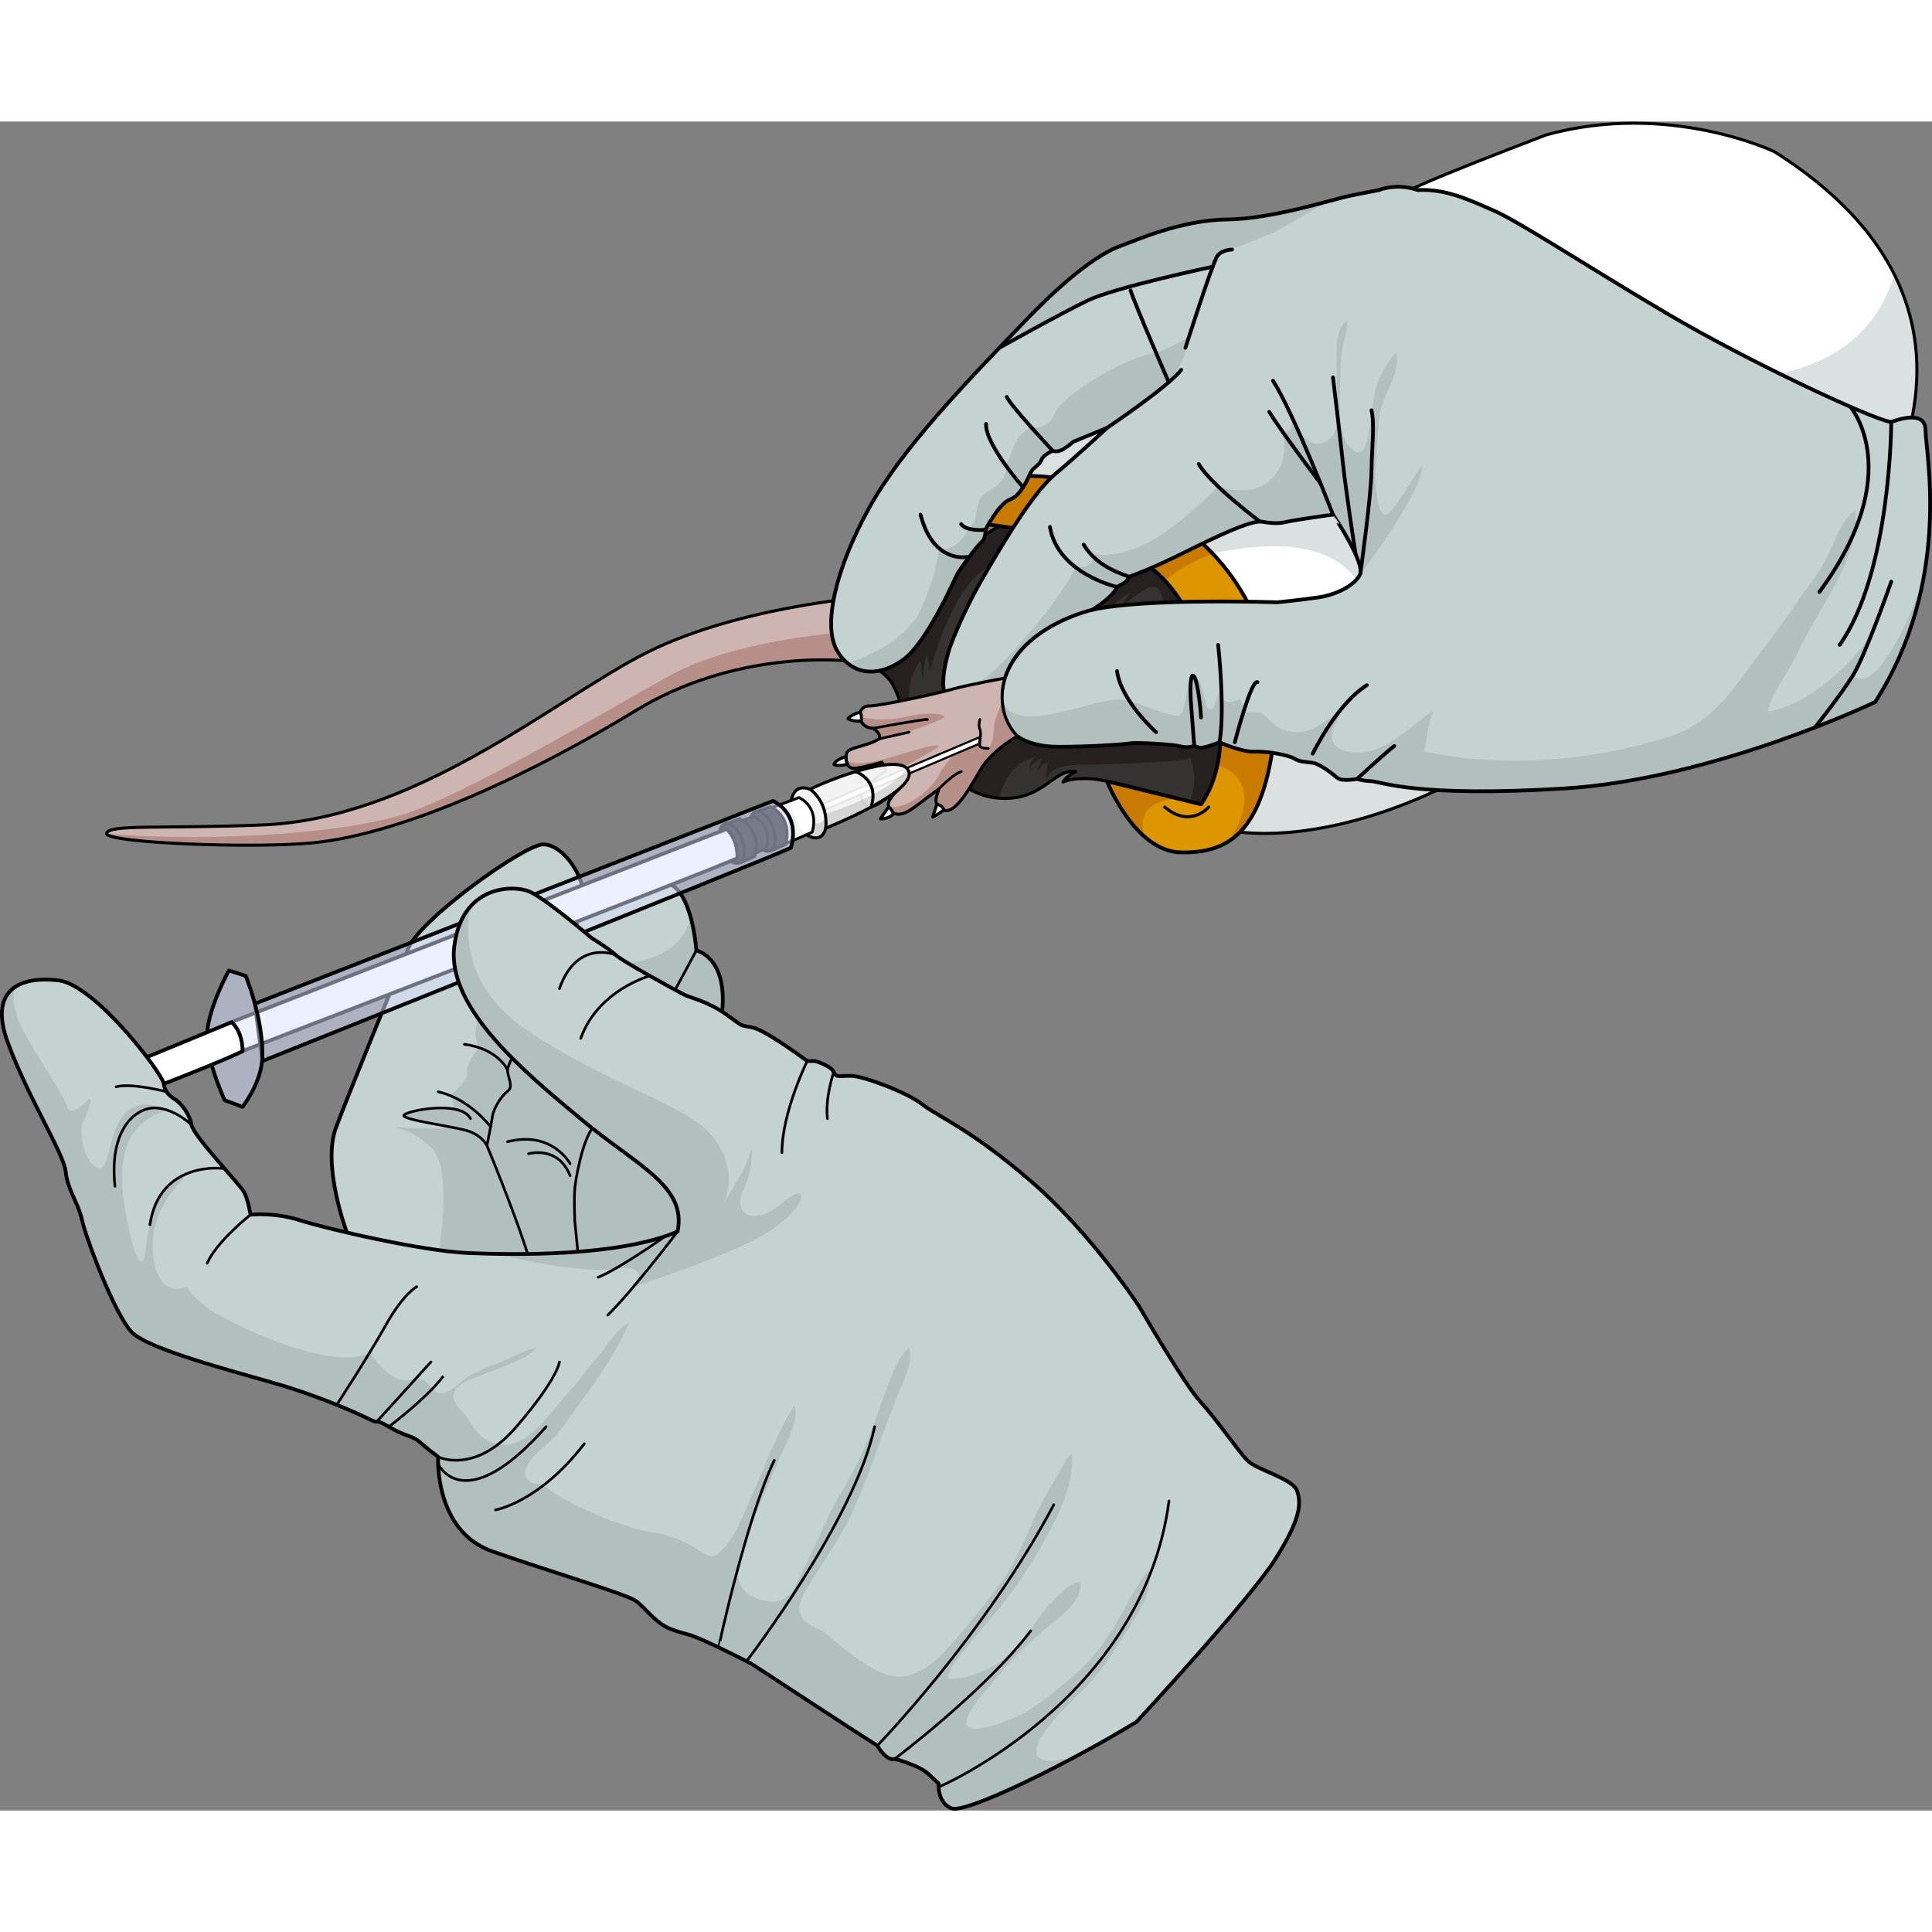 <?xml version="1.0" encoding="utf-8"?>
<!-- Created by: Science Figures, www.sciencefigures.org, Generator: Science Figures Editor -->
<!DOCTYPE svg PUBLIC "-//W3C//DTD SVG 1.1//EN" "http://www.w3.org/Graphics/SVG/1.1/DTD/svg11.dtd">
<svg version="1.1" id="Layer_1" xmlns="http://www.w3.org/2000/svg" xmlns:xlink="http://www.w3.org/1999/xlink" 
	 width="800px" height="800px" viewBox="0 0 657.862 575.114" enable-background="new 0 0 657.862 575.114"
	 xml:space="preserve">
<rect x="0" y="0" width="657.862" height="575.114" fill="#808080" stroke="none"/>
<g>
	<path fill="#CFB5B1" d="M294.295,162.026c0,0-45.116,3.408-76.299,19.949c-31.184,16.539-77.089,55.471-128.646,57.555
		c-34.493,1.393-52.408-0.316-53.045,2.881c-0.636,3.197,49.702,5.25,70.321,3.197c32.1-3.197,76.56-24.68,109.715-44.955
		c33.156-20.275,69.58-17.971,77.954-16.301s19.149-2.377,19.149-2.377s-4.762-14.645-6.354-17.189
		C305.5,162.239,294.295,162.026,294.295,162.026z"/>
	<path fill="#B68F89" d="M106.626,245.608c32.1-3.197,76.56-24.68,109.715-44.955c33.156-20.275,69.58-17.971,77.954-16.301
		c0.887,0.176,1.802,0.285,2.728,0.346l2.75-6.494l-13.496-4.16c0,0-36.184,2.473-58.184,14.611s-62.235,36.277-86.5,45.797
		c-24.265,9.521-82.076,10.576-105.288,7.959C35.669,245.608,86.007,247.661,106.626,245.608z"/>
	
		<path fill="none" stroke="#000000" stroke-width="1.042" stroke-linecap="round" stroke-linejoin="round" stroke-miterlimit="10" d="
		M294.295,162.026c0,0-45.116,3.408-76.299,19.949c-31.184,16.539-77.089,55.471-128.646,57.555
		c-34.493,1.393-52.408-0.316-53.045,2.881c-0.636,3.197,49.702,5.25,70.321,3.197c32.1-3.197,76.56-24.68,109.715-44.955
		c33.156-20.275,69.58-17.971,77.954-16.301s19.149-2.377,19.149-2.377s-4.762-14.645-6.354-17.189
		C305.5,162.239,294.295,162.026,294.295,162.026z"/>
	<path fill="#FFFFFF" d="M604.267,10.317c0,0-35.97-17.342-77.824-5.742c-38.907,14.941-53.388,20.854-58.909,26.457
		c-5.521,5.604-116.151,80.023-116.151,80.023l-6.714,15.365c0,0,55.42-6.119,73.932,37.021s7.473,68.244-3.193,77.168
		c9.565,3.012,40.07,4.852,81.778-16.768c41.707-21.617,100.535-50.254,100.535-50.254l21.788-13.383
		C619.508,160.206,703.558,73.204,604.267,10.317z"/>
	<path fill="#DBE1E1" d="M497.185,223.843c41.707-21.617,100.535-50.254,100.535-50.254l21.788-13.383
		c0,0,52.442-54.287,25.538-108.092c-5.512,18.33-22.119,38.969-69.703,35.037c-83-6.857-115.097-16.068-115.097-16.068h-41.647
		l-17.989,6.674c-25.818,17.551-49.228,33.299-49.228,33.299l-5.366,12.279l11.302,2.939c13.996,0.76,36.561,4.832,51.639,21.85
		c12.215-3.225,43.961-9.371,54.354,10.359c-28.726,33.588-34.301,49.445-34.301,49.445l-0.571,1.822
		c-0.628,11.086-3.889,19.416-7.874,25.125l-2.039,6.508C430.604,243.761,459.261,243.501,497.185,223.843z"/>
	
		<path fill="none" stroke="#000000" stroke-width="1.042" stroke-linecap="round" stroke-linejoin="round" stroke-miterlimit="10" d="
		M604.267,10.317c0,0-35.97-17.342-77.824-5.742c-38.907,14.941-53.388,20.854-58.909,26.457
		c-5.521,5.604-116.151,80.023-116.151,80.023l-6.714,15.365c0,0,55.42-6.119,73.932,37.021s7.473,68.244-3.193,77.168
		c9.565,3.012,40.07,4.852,81.778-16.768c41.707-21.617,100.535-50.254,100.535-50.254l21.788-13.383
		C619.508,160.206,703.558,73.204,604.267,10.317z"/>
	<path fill="#363232" d="M353.84,129.083c0,0-52.068,33.76-59.545,32.943c3.414,2.996,5.478,5.445,5.478,5.445l-4.241,1.635
		l6.417,3.07l-4.688,8.637h2.512l-4.241,1.162l4.241,2.377h-5.478c0,0,6.96,2.271,9.827,7.586c2.866,5.316,3.934,12.26,3.934,12.26
		s13.635,23.648,30.232,25.996c16.598,2.35,20.33-10.186,27.993-8.818c-3.501,1.637-4.321,3.545-4.321,3.545
		s2.801-1.609,9.979-1.078c7.179,0.533,39.644,9.598,39.644,9.598s19.849-46.188-2.633-78.404S353.84,129.083,353.84,129.083z"/>
	<path fill="#272021" d="M408.949,155.036c-22.481-32.217-55.109-25.953-55.109-25.953s-52.068,33.76-59.545,32.943
		c3.414,2.996,5.478,5.445,5.478,5.445l-4.241,1.635l6.417,3.07l-4.688,8.637h2.512l-4.241,1.162l4.241,2.377h-5.478
		c0,0,6.96,2.271,9.827,7.586c1.038,1.926,1.837,4.061,2.438,6.006l3.037-1.223c0,0-1.009-6.564,3.848-12.994
		c0.331,3.572,1.046,7.039,1.046,6.496s-0.5-5.209,1.298-8.711c0.846,5.787,0.846,5.787,0.846,5.787s8.098-32.625,22.386-36.674
		s32.919,2.758,32.919,2.758l-4.342,22.01c0,0,12.37-12.275,17.259-15.188c-1.779,2.803-2.938,4.547-2.209,4.479
		s6.146-5.965,9.479-6.201s3.71,3.189,4.475,7.787s13.624,33.414,13.624,33.414l-48.582,5.434l-30.214,1.221l-7.628,16.684
		c4.312,3.568,9.251,6.432,14.487,7.172c0.672,0.096,1.314,0.158,1.945,0.205c1.204-5.242,4.357-12.143,12.599-14.17
		c-2.858,2.029-2.179,4.174-2.179,4.174s0.749-2.531,4.321-3.648c-1.667,2.934-1.667,4.621-1.667,4.621s0.684-2.428,3.676-3.129
		c-0.817,1.441-0.775,6.656-0.559,5.596c1.884-5.346,8.791-4.766,18.316-4.936c9.525-0.172,28.858-1.035,30.623-2.152
		c0,0,3.208,7.809-0.377,14.879c3.945,1.066,6.595,1.807,6.595,1.807S431.431,187.253,408.949,155.036z"/>
	
		<path fill="none" stroke="#000000" stroke-width="1.042" stroke-linecap="round" stroke-linejoin="round" stroke-miterlimit="10" d="
		M353.84,129.083c0,0-52.068,33.76-59.545,32.943c3.414,2.996,5.478,5.445,5.478,5.445l-4.241,1.635l6.417,3.07l-4.688,8.637h2.512
		l-4.241,1.162l4.241,2.377h-5.478c0,0,6.96,2.271,9.827,7.586c2.866,5.316,3.934,12.26,3.934,12.26s13.635,23.648,30.232,25.996
		c16.598,2.35,20.33-10.186,27.993-8.818c-3.501,1.637-4.321,3.545-4.321,3.545s2.801-1.609,9.979-1.078
		c7.179,0.533,39.644,9.598,39.644,9.598s19.849-46.188-2.633-78.404S353.84,129.083,353.84,129.083z"/>
	<path fill="#DD9500" d="M335.754,137.097c0,0,12.871,1.891,28.661,4.018c15.791,2.127,29.041,8.467,37.778,22.486
		c14.143,22.689,18.347,52.5,6.756,68.889l-32.014-7.838c0,0,9.4,23.955,25.258,24.229c15.858,0.271,27.091-6.57,31.275-36.23
		c4.186-29.66-8.817-60.484-33.659-76.418c-28.635-18.367-54.514-15.385-54.514-15.385S333.503,127.687,335.754,137.097z"/>
	<path fill="#C97A00" d="M376.936,224.651c0,0,4.581,11.654,12.732,18.797c-3.756-13.549,11.934-12.758,11.934-12.758l0,0
		L376.936,224.651z"/>
	<path fill="#C97A00" d="M368.758,123.005c-13.909-3.25-23.462-2.158-23.462-2.158s-11.793,6.84-9.542,16.25
		c0,0,7.662,1.125,18.412,2.615L368.758,123.005z"/>
	<g>
		<path fill="#C97A00" d="M412.652,146.823c-3.747-3.908-7.94-7.404-12.542-10.391l-23.175,5.799l-0.477,1.559
			c7.708,2.492,14.526,6.473,20.143,12.492l-0.001-0.008c0,0,6.222-5.297,15.85-9.012
			C412.522,147.114,412.585,146.97,412.652,146.823z"/>
		<path fill="#C97A00" d="M424.22,239.673c4.28-5.561,7.431-14.137,9.249-27.023c2.298-16.279-0.594-32.906-7.769-47.232
			l-20.309,3.77c8.525,16.148,12.217,34.828,9.225,49.563l0.79,0.717c0,0,16.328,4.494,3.192,25.473
			C420.573,243.124,422.435,241.376,424.22,239.673z"/>
	</g>
	
		<path fill="none" stroke="#000000" stroke-width="1.273" stroke-linecap="round" stroke-linejoin="round" stroke-miterlimit="10" d="
		M335.754,137.097c0,0,12.871,1.891,28.661,4.018c15.791,2.127,29.041,8.467,37.778,22.486c14.143,22.689,18.347,52.5,6.756,68.889
		l-32.014-7.838c0,0,9.4,23.955,25.258,24.229c15.858,0.271,27.091-6.57,31.275-36.23c4.186-29.66-8.817-60.484-33.659-76.418
		c-28.635-18.367-54.514-15.385-54.514-15.385S333.503,127.687,335.754,137.097z"/>
	
		<path fill="none" stroke="#000000" stroke-width="1.042" stroke-linecap="round" stroke-linejoin="round" stroke-miterlimit="10" d="
		M411.582,233.44c0,0-6.218,7.418-14.981,0"/>
	<path fill="#C4D2D2" d="M643.984,102.339c-6.364-0.848-48.501-20.496-76.502-37.043c-28.001-16.545-50.063-31.131-58.813-34.949
		c-8.75-3.818-16.387-7.477-25.933-7c-7.159-2.545-13.205,0-13.205,0s-3.5,0.637-9.705,1.91c-6.205,1.271-26.569,7.955-42.161,8.113
		s-31.343,7.318-35.479,8.75s-14.001,5.887-33.251,25.934c-19.252,20.047-41.685,42.957-53.14,63.799s-15.751,40.092-10.659,48.525
		c5.091,8.432,14.159,8.908,22.433,2.863s17.66-27.842,18.456-29.273c0.795-1.434,6.522-9.387,8.113-10.66s1.432-4.297,1.432-4.297
		s4.455-8.908,8.433-10.34s6.523-8.434,7.159-9.547c0.637-1.113,2.864-2.227,3.5-3.977c0.637-1.75,3.819-3.023,3.819-3.023
		s1.591,0.795,3.978-0.795c2.386-1.592,2.863-2.229,2.863-2.229l11.614-4.771c0,0-10.183,9.545-17.501,15.59
		c-7.318,6.047-16.705,21.639-24.501,35.002c-7.796,13.365-11.614,24.502-11.614,24.502c-9.864,31.979,17.592,18.256,17.592,18.256
		c-0.262,11.066,8.852,15.23,19.525,15.23c10.673,0,21.999-0.781,24.473-1.172s14.838,0.391,17.052,1.041s4.687-0.129,4.687-0.129
		s0,0,1.563,0.52s7.028-1.822,7.028-1.822s7.29,3.385,11.846,3.213s11.846,1.213,13.669,2.385c1.823,1.17,3.774,1.041,6.247,1.432
		c2.472,0.391,6.639,3.646,8.331,5.078c1.693,1.432,6.77,0.389,6.77,0.389s1.562,0.652,4.816,0.781
		c3.256,0.129,15.1,5.598,65.867,2.475c50.768-3.125,105.721-29.42,105.721-29.42c26.411-41.363,17.146-84.945,17.146-92.582
		S643.984,102.339,643.984,102.339z M463.088,154.269c-1.916,3.828-8.17,6.893-14.298,7.787c-6.128,0.893-13.915,1.658-13.915,1.658
		s-44.937-1.527-62.937,2.557c0,0,7.023-4.213,8.427-7.787c2.297-1.404,3.19-1.277,4.084-3.447
		c3.446-1.277,8.553-3.318,15.191-6.512c6.639-3.191,25.403-13.023,30-12.258c4.597,0.768,6.384,0.555,8.937-0.041
		c2.554-0.596,15.318-2.383,15.318-2.383S465.003,150.438,463.088,154.269z"/>
	<path fill="#B1BFBF" d="M373.16,59.784c7.035-2.299,39.771-10.342,39.771-10.342s0.703-4.588,4.62-5.533s9.841-3.561,14.641-5.48
		c2.896-1.158,12.485-6.818,19.641-11.129c-9.107,2.426-22.885,5.955-34.167,6.07c-15.592,0.158-31.343,7.318-35.479,8.75
		s-14.001,5.887-33.251,25.934c-2.996,3.119-6.068,6.309-9.164,9.547C348.258,72.683,367.709,61.565,373.16,59.784z"/>
	<g>
		<path fill="#B1BFBF" d="M393.657,92.288c10.527-7.762,11.251-19.148,11.251-19.148s-4.285,3.176-11.251,5.635
			c-11.335,1.365-32.085,15.291-33.996,19.543c-1.911,4.25-3.004,5.852-9.008,6.012c-5.457,2.617-6.012,8.852-7.828,12.281
			c-0.178,8.344-7.195,8.313-9.146,12.063c-1.95,3.748-0.508,7.994-3.641,9.426c-2.587,7.441-10.492,8.059-10.492,8.059
			s-0.303,7.439-6.103,20.113c-5.77,12.605-24.652,18.119-24.852,18.176c5.195,4.285,12.339,3.645,18.976-1.205
			c8.273-6.045,17.66-27.842,18.456-29.273c0.795-1.434,6.522-9.387,8.113-10.66s1.432-4.297,1.432-4.297s4.455-8.908,8.433-10.34
			s6.523-8.434,7.159-9.547c0.637-1.113,2.864-2.227,3.5-3.977c0.637-1.75,3.819-3.023,3.819-3.023s1.591,0.795,3.978-0.795
			c2.386-1.592,2.863-2.229,2.863-2.229l11.614-4.771c0,0-0.578,0.541-1.55,1.441C381.3,101.405,388.456,96.124,393.657,92.288z"/>
		<path fill="#B1BFBF" d="M344.329,139.337l15.866-20.051c-0.257,0.215-0.511,0.426-0.761,0.633
			C354.903,123.663,349.578,131.069,344.329,139.337z"/>
	</g>
	<g>
		<path fill="#B1BFBF" d="M483.654,120.667c3.687-11.689-7.659,11.66-11.63,13.176c-3.001,1.145-3.874-11.666-3.801-13.088
			c0.346-6.768,0.805-13.555,1.435-20.318c0.653-7.01,7.795-14.637,5.656-21.936c-3.42,4.689-6.231,8.314-7.264,14.164
			c-0.596,3.381-0.765,6.781-1.517,10.158c-0.609,2.736-0.539,6.125-2.113,8.547c-2.413,3.715-6.441-2.078-7.158-4.576
			c-1.779-6.201-0.874-13.271-0.874-19.635c0-3.027,0.137-5.93,0.546-8.895c0.461-3.344,1.974-6.932,1.795-10.359
			c-3.854,2.201-3.613,9.244-3.613,13.076c0,4.82,0.268,9.637,0.227,14.457c-0.031,3.598,0.604,9.414-2.018,12.092
			c-1.941,1.98-4.498,2.91-7.035,1.508c-2.242-1.238-6.089-5.701-6.327-8.281c0.576,6.236-3.466,4.555-3.466,4.555
			c3.191,9.623-2.638,24.932-21.706,18.979c-10.274,9.934-25.792,25.373-42.853,23.043c0.913,1.414-0.376,5.264-5.882,4.303
			c-1.535,6.697-26.946,38.213-34.276,39.922c10.389-2.031,11.045-2.902,11.045-2.902s6.816-16.611,29.9-22.557
			c-0.268,0.057-0.531,0.113-0.787,0.172c0,0,7.023-4.213,8.427-7.787c2.297-1.404,3.19-1.277,4.084-3.447
			c3.446-1.277,8.553-3.318,15.191-6.512c6.639-3.191,25.403-13.023,30-12.258c4.597,0.768,6.384,0.555,8.937-0.041
			c2.554-0.596,15.318-2.383,15.318-2.383s11.107,16.596,9.192,20.426C463.088,154.269,479.968,132.356,483.654,120.667z"/>
		<path fill="#B1BFBF" d="M391.452,164.024c0.003,0,0.005,0,0.007,0c6.528,0.094,12.905-0.133,19.004-0.566
			C404.323,163.513,397.704,163.675,391.452,164.024z"/>
	</g>
	<g>
		<path fill="#B1BFBF" d="M460.037,196.39c0.133-0.154,0.209-0.246,0.209-0.246S460.169,196.231,460.037,196.39z"/>
		<path fill="#B1BFBF" d="M653.561,162.083l-0.835-0.057c0,0-12.981,34.297-21.818,26.629c4.063-8.369,7.728-17.449,7.728-17.451
			c-4.709,11.668-23.995,28.391-36.731,29.668c1.521-6.947,7.598-13.885,10.605-20.645c6.574-14.777,20.797-30.729,19.264-47.881
			c-5.152,3.641-7.104,10.82-9.93,16.523c-2.65,5.346-6.689,10.1-10.003,14.91c-3.923,5.695-7.862,11.068-12.032,16.516
			c-8.82,11.525-15.755,23.834-30.344,28.764c-25.621,8.656-58.418,11.432-84.813,5.297c1.031-0.045,1.03-8.262,3.092-12.57
			s-11.904,10.117-20.209,12.352c-8.305,2.236-15.838-0.658-13.638-6.992c1.908-5.492,5.279-9.727,6.142-10.756
			c-1.496,1.73-10.989,12.303-19.108,11.539c-8.841-0.83-8.754-6.549-12.736-6.828c-3.982-0.277-4.959,0.541-4.884,0.299
			c0.075-0.24-0.155-5.682-1.651-4.625s-5.813,2.023-6.251-2.553c-2.022,4.576-2.109,6.426-3.782,5.721
			c-1.673-0.703-1.855-10.65-4.977-10.914s-2.329,12.762-5.321,13.291c-2.992,0.527-11.705-3.873-17.603-5.193
			s-13.381,2.174-24.881,4.484c-11.5,2.309-16,0.184-17.875-5.316c-0.525,0.408-0.979,1.084-1.368,1.977
			c0.821-0.348,1.312-0.592,1.312-0.592c-0.262,11.066,8.852,15.23,19.525,15.23c10.673,0,21.999-0.781,24.473-1.172
			s14.838,0.391,17.052,1.041s4.687-0.129,4.687-0.129s0,0,1.563,0.52s7.028-1.822,7.028-1.822s7.29,3.385,11.846,3.213
			s11.846,1.213,13.669,2.385c1.823,1.17,3.774,1.041,6.247,1.432c2.472,0.391,6.639,3.646,8.331,5.078
			c1.693,1.432,6.77,0.389,6.77,0.389s1.562,0.652,4.816,0.781c3.256,0.129,15.1,5.598,65.867,2.475
			c50.768-3.125,105.721-29.42,105.721-29.42C646.161,185.688,650.806,173.517,653.561,162.083z"/>
	</g>
	
		<path fill="none" stroke="#000000" stroke-width="1.273" stroke-linecap="round" stroke-linejoin="round" stroke-miterlimit="10" d="
		M643.984,102.339c-6.364-0.848-48.501-20.496-76.502-37.043c-28.001-16.545-50.063-31.131-58.813-34.949
		c-8.75-3.818-16.387-7.477-25.933-7c-7.159-2.545-13.205,0-13.205,0s-3.5,0.637-9.705,1.91c-6.205,1.271-26.569,7.955-42.161,8.113
		s-31.343,7.318-35.479,8.75s-14.001,5.887-33.251,25.934c-19.252,20.047-41.685,42.957-53.14,63.799s-15.751,40.092-10.659,48.525
		c5.091,8.432,14.159,8.908,22.433,2.863s17.66-27.842,18.456-29.273c0.795-1.434,6.522-9.387,8.113-10.66s1.432-4.297,1.432-4.297
		s4.455-8.908,8.433-10.34s6.523-8.434,7.159-9.547c0.637-1.113,2.864-2.227,3.5-3.977c0.637-1.75,3.819-3.023,3.819-3.023
		s1.591,0.795,3.978-0.795c2.386-1.592,2.863-2.229,2.863-2.229l11.614-4.771c0,0-10.183,9.545-17.501,15.59
		c-7.318,6.047-16.705,21.639-24.501,35.002c-7.796,13.365-11.614,24.502-11.614,24.502c-9.864,31.979,17.592,18.256,17.592,18.256
		c-0.262,11.066,8.852,15.23,19.525,15.23c10.673,0,21.999-0.781,24.473-1.172s14.838,0.391,17.052,1.041s4.687-0.129,4.687-0.129
		s0,0,1.563,0.52s7.028-1.822,7.028-1.822s7.29,3.385,11.846,3.213s11.846,1.213,13.669,2.385c1.823,1.17,3.774,1.041,6.247,1.432
		c2.472,0.391,6.639,3.646,8.331,5.078c1.693,1.432,6.77,0.389,6.77,0.389s1.562,0.652,4.816,0.781
		c3.256,0.129,15.1,5.598,65.867,2.475c50.768-3.125,105.721-29.42,105.721-29.42c26.411-41.363,17.146-84.945,17.146-92.582
		S643.984,102.339,643.984,102.339z M463.088,154.269c-1.916,3.828-8.17,6.893-14.298,7.787c-6.128,0.893-13.915,1.658-13.915,1.658
		s-44.937-1.527-62.937,2.557c0,0,7.023-4.213,8.427-7.787c2.297-1.404,3.19-1.277,4.084-3.447
		c3.446-1.277,8.553-3.318,15.191-6.512c6.639-3.191,25.403-13.023,30-12.258c4.597,0.768,6.384,0.555,8.937-0.041
		c2.554-0.596,15.318-2.383,15.318-2.383S465.003,150.438,463.088,154.269z"/>
	
		<path fill="none" stroke="#000000" stroke-width="1.273" stroke-linecap="round" stroke-linejoin="round" stroke-miterlimit="10" d="
		M371.938,166.271c0,0-31.032,6.904-31.027,31.408"/>
	
		<path fill="none" stroke="#000000" stroke-width="1.273" stroke-linecap="round" stroke-linejoin="round" stroke-miterlimit="10" d="
		M453.896,133.843c0,0-13.406-34.594-20.427-45.574"/>
	
		<path fill="none" stroke="#000000" stroke-width="1.273" stroke-linecap="round" stroke-linejoin="round" stroke-miterlimit="10" d="
		M376.936,104.329c0,0,20.918-14.018,25.258-19.762"/>
	
		<path fill="none" stroke="#000000" stroke-width="1.273" stroke-linecap="round" stroke-linejoin="round" stroke-miterlimit="10" d="
		M397.959,88.776c0,0-11.469-26.424-13-31.273"/>
	
		<path fill="none" stroke="#000000" stroke-width="1.273" stroke-linecap="round" stroke-linejoin="round" stroke-miterlimit="10" d="
		M449.666,123.253c0,0-13.646-18.004-17.475-24.387"/>
	
		<path fill="none" stroke="#000000" stroke-width="1.273" stroke-linecap="round" stroke-linejoin="round" stroke-miterlimit="10" d="
		M429.009,136.231c0,0-16.862-12.6-20.819-19.621"/>
	
		<path fill="none" stroke="#000000" stroke-width="1.273" stroke-linecap="round" stroke-linejoin="round" stroke-miterlimit="10" d="
		M384.449,155.036c-0.769-0.512-10.853-2.939-15.448-10.98"/>
	
		<path fill="none" stroke="#000000" stroke-width="1.273" stroke-linecap="round" stroke-linejoin="round" stroke-miterlimit="10" d="
		M380.365,158.483c0,0-20.174-4.471-22.854-20.428"/>
	
		<path fill="none" stroke="#000000" stroke-width="1.273" stroke-linecap="round" stroke-linejoin="round" stroke-miterlimit="10" d="
		M358.48,112.124c0,0-14.337-15.238-15.655-18.346"/>
	
		<path fill="none" stroke="#000000" stroke-width="1.273" stroke-linecap="round" stroke-linejoin="round" stroke-miterlimit="10" d="
		M348.362,124.55c0,0-12.977-14.686-12.6-21.6"/>
	
		<path fill="none" stroke="#000000" stroke-width="1.273" stroke-linecap="round" stroke-linejoin="round" stroke-miterlimit="10" d="
		M335.569,139.011c0,0-6.399,0.723-8.282-1.914"/>
	
		<path fill="none" stroke="#000000" stroke-width="1.273" stroke-linecap="round" stroke-linejoin="round" stroke-miterlimit="10" d="
		M329.265,148.269c0,0-11.489,2.379-15.82-14.426"/>
	
		<path fill="none" stroke="#000000" stroke-width="1.273" stroke-linecap="round" stroke-linejoin="round" stroke-miterlimit="10" d="
		M340.279,77.069c0,0,20.978-11.756,30.219-16.176s42.433-11.451,42.433-11.451"/>
	
		<path fill="none" stroke="#000000" stroke-width="1.273" stroke-linecap="round" stroke-linejoin="round" stroke-miterlimit="10" d="
		M403.646,77.069c0,0,9.241-29.033,10.849-31.242c1.607-2.211,5.023-2.211,5.023-2.211"/>
	
		<path fill="none" stroke="#000000" stroke-width="1.273" stroke-linecap="round" stroke-linejoin="round" stroke-miterlimit="10" d="
		M463.31,153.384c-0.008-0.381,3.561-25.502,3.688-34.383c0.126-8.883,1.142-15.609,0-20.684"/>
	
		<path fill="none" stroke="#000000" stroke-width="1.273" stroke-linecap="round" stroke-linejoin="round" stroke-miterlimit="10" d="
		M461.581,147.333c0,0-3.339-21.734-4.354-31.379c-1.016-9.643-3.332-28.803-3.332-28.803"/>
	
		<path fill="none" stroke="#000000" stroke-width="1.273" stroke-linecap="round" stroke-linejoin="round" stroke-miterlimit="10" d="
		M406.647,212.649c0,0-0.792-10.1-1.135-14.971c-0.344-4.871-0.137-10.539,1.135-8.65s2.302,12.027,2.302,13.918"/>
	
		<path fill="none" stroke="#000000" stroke-width="1.273" stroke-linecap="round" stroke-linejoin="round" stroke-miterlimit="10" d="
		M414.791,178.204c0,0,2.441,22.129,0.447,33.143"/>
	
		<path fill="none" stroke="#000000" stroke-width="1.273" stroke-linecap="round" stroke-linejoin="round" stroke-miterlimit="10" d="
		M420.462,211.347c0,0,5.669-21.803,7.73-20.43"/>
	
		<path fill="none" stroke="#000000" stroke-width="1.273" stroke-linecap="round" stroke-linejoin="round" stroke-miterlimit="10" d="
		M393.657,207.929c0,0-11.979-10.652-13.292-20.791"/>
	
		<path fill="none" stroke="#000000" stroke-width="1.273" stroke-linecap="round" stroke-linejoin="round" stroke-miterlimit="10" d="
		M462.101,223.843c0,0,10.135-9.363,12.681-11.193"/>
	
		<path fill="none" stroke="#000000" stroke-width="1.273" stroke-linecap="round" stroke-linejoin="round" stroke-miterlimit="10" d="
		M446.991,215.274c0,0,8.011-16.76,18.431-23.336"/>
	<path fill="#CFB5B1" d="M342.169,189.526c0,0-13.062,2.393-17.719,3.74c-4.657,1.35-24.518,5.762-28.685,5.762
		c-4.168,0-4.365,7.232,1.495,7.6c1.079,0.613,2.674,2.084,2.183,3.555c-4.291,2.697-10.543,2.82-11.155,4.904
		c-0.613,2.084-0.044,5.516,3.042,5.148c3.087-0.367,8.977-2.063,8.977-2.063s1.098,1.846,1.22,2.676
		c0.122,0.832-8.487,5.58-8.335,8.215c0.244,4.264,2.255,4.123,4.069,4.023c1.814-0.102,9.123-6.021,9.123-6.021
		s-4.072,3.5-3.9,5.592c0.086,1.049,1.264,4.258,5.303,2.891c2.636-0.893,7.324-5.037,11.761-8.139
		c0.123,1.285-2.884,5.201,1.808,7.043c4.69,1.842,10.758-11.48,13.73-15.545c2.974-4.064,8.647-8.262,11.388-9.533
		C338.597,201.214,342.169,189.526,342.169,189.526z"/>
	<path fill="#B68F89" d="M304.122,216.229c-13.579,4.146-15.773,1.441-16.023,1.02c0.168,1.678,1.098,3.24,3.231,2.986
		c3.087-0.367,8.977-2.063,8.977-2.063s1.098,1.846,1.22,2.676c0.089,0.605-4.425,3.277-6.845,5.703
		c0.285-0.055,0.528-0.133,0.717-0.238c2.87-1.594,23.355-12.404,24.083-13.361S318.784,211.751,304.122,216.229z"/>
	<path fill="#B68F89" d="M308.365,202.706c-9.138,2.01-15.604,0.002-15.61,0c0.17,1.85,1.584,3.738,4.506,3.922
		c1.079,0.613,2.674,2.084,2.183,3.555c-0.727,0.457-1.512,0.836-2.314,1.166c0.006,0,0.011,0,0.016-0.002
		c6.425-1.254,23.147-7.16,24.21-8.33S317.507,200.696,308.365,202.706z"/>
	<path fill="#B68F89" d="M338.396,206.628c0,2.807-0.772,7.938-3.449,6.836c-2.677-1.104-1.563-2.117-1.563-2.117l-8.355,4.086
		c0,0-3.69,3.717-5.482,7.359s-10.059,11.625-16.92,10.535c0.413,1.316,1.787,3.363,5.159,2.221
		c2.636-0.893,7.324-5.037,11.761-8.139c0.123,1.285-2.884,5.201,1.808,7.043c4.69,1.842,10.758-11.48,13.73-15.545
		c2.974-4.064,8.647-8.262,11.388-9.533c-3.536-3.664-4.761-8.035-5.041-11.744l-0.137,0.049
		C341.295,197.679,338.396,203.821,338.396,206.628z"/>
	
		<path fill="none" stroke="#000000" stroke-width="1.042" stroke-linecap="round" stroke-linejoin="round" stroke-miterlimit="10" d="
		M342.169,189.526c0,0-13.062,2.393-17.719,3.74c-4.657,1.35-24.518,5.762-28.685,5.762c-4.168,0-4.365,7.232,1.495,7.6
		c1.079,0.613,2.674,2.084,2.183,3.555c-4.291,2.697-10.543,2.82-11.155,4.904c-0.613,2.084-0.044,5.516,3.042,5.148
		c3.087-0.367,8.977-2.063,8.977-2.063s1.098,1.846,1.22,2.676c0.122,0.832-8.487,5.58-8.335,8.215
		c0.244,4.264,2.255,4.123,4.069,4.023c1.814-0.102,9.123-6.021,9.123-6.021s-4.072,3.5-3.9,5.592
		c0.086,1.049,1.264,4.258,5.303,2.891c2.636-0.893,7.324-5.037,11.761-8.139c0.123,1.285-2.884,5.201,1.808,7.043
		c4.69,1.842,10.758-11.48,13.73-15.545c2.974-4.064,8.647-8.262,11.388-9.533C338.22,200.653,342.169,189.526,342.169,189.526z"/>
	<path fill="#F2F2F2" d="M292.905,201.214c0,0-2.149,0.166-4.164,2.074c1.167,1.061,4.443,0.902,4.443,0.902
		S293.675,202.427,292.905,201.214z"/>
	
		<path fill="none" stroke="#000000" stroke-width="1.042" stroke-linecap="round" stroke-linejoin="round" stroke-miterlimit="10" d="
		M292.905,201.214c0,0-2.149,0.166-4.164,2.074c1.167,1.061,4.443,0.902,4.443,0.902S293.675,202.427,292.905,201.214z"/>
	<path fill="#F2F2F2" d="M288.069,216.229c0,0-3.571,1.006-4.101,2.678c0.849,0.822,4.614,0,4.614,0
		S287.851,217.372,288.069,216.229z"/>
	
		<path fill="none" stroke="#000000" stroke-width="1.042" stroke-linecap="round" stroke-linejoin="round" stroke-miterlimit="10" d="
		M288.069,216.229c0,0-3.571,1.006-4.101,2.678c0.849,0.822,4.614,0,4.614,0S287.851,217.372,288.069,216.229z"/>
	<path fill="#F2F2F2" d="M302.626,233.327c0,0,1.496,1.418,1.496,2.555c-1.804,1.771-4.35,1.557-4.35,1.557L302.626,233.327z"/>
	
		<path fill="none" stroke="#000000" stroke-width="1.042" stroke-linecap="round" stroke-linejoin="round" stroke-miterlimit="10" d="
		M302.626,233.327c0,0,1.496,1.418,1.496,2.555c-1.804,1.771-4.35,1.557-4.35,1.557L302.626,233.327z"/>
	<path fill="#F2F2F2" d="M318.987,232.489c0,0,1.992,0.246,2.367,1.963c-2.066,1.611-3.745,2.354-3.745,2.354L318.987,232.489z"/>
	
		<path fill="none" stroke="#000000" stroke-width="1.042" stroke-linecap="round" stroke-linejoin="round" stroke-miterlimit="10" d="
		M318.987,232.489c0,0,1.992,0.246,2.367,1.963c-2.066,1.611-3.745,2.354-3.745,2.354L318.987,232.489z"/>
	
		<path fill="none" stroke="#000000" stroke-width="1.273" stroke-linecap="round" stroke-linejoin="round" stroke-miterlimit="10" d="
		M643.984,102.339c0,0-0.062,51.191-17.563,75.865"/>
	
		<path fill="none" stroke="#000000" stroke-width="1.273" stroke-linecap="round" stroke-linejoin="round" stroke-miterlimit="10" d="
		M630.061,97.14c0,0,19.484,22.34-10.553,63.066"/>
	
		<path fill="none" stroke="#000000" stroke-width="1.273" stroke-linecap="round" stroke-linejoin="round" stroke-miterlimit="10" d="
		M617.983,206.339c0,0,8.595-10.764,12.924-17.684s13.077-31.969,13.077-31.969"/>
	<path fill="#FFFFFF" stroke="#000000" stroke-width="0.7" stroke-miterlimit="10" d="M279.979,232.603
		c0.43-0.348,17.997-7.918,52.778-22.619l0.922-0.391l-0.143,2.232l0,0c-14.071,5.947-50.883,21.666-52.872,22.664L279.979,232.603z
		"/>
	<path opacity="0.9" fill="#FFFFFF" d="M269.467,231.167c0,0,0.655-6.045,6.399-3.77c4.554-2.492,31.215-13.223,33.599-6.07
		c2.384,7.154-28.287,19.283-28.287,19.283s-1.002,5.672-6.57,2.244C271.965,240.62,269.786,235.804,269.467,231.167z"/>
	<path opacity="0.4" fill="#A9A9A9" d="M308.722,220.171c-0.012,0.027-3.039,7.391-27.73,15.711c0.26,3.383-3.925,3.217-3.925,3.217
		l-2.343,3.818c5.461,3.271,6.454-2.307,6.454-2.307s30.671-12.129,28.287-19.283c-0.148-0.445-0.392-0.82-0.717-1.133l-0.013-0.012
		C308.731,220.179,308.726,220.175,308.722,220.171z"/>
	<path opacity="0.9" fill="#FFFFFF" d="M261.84,234.024l10.225-3.83c0,0,6.98,2.939,4.495,11.77
		c-7.453,3.467-12.266,4.996-12.266,4.996L261.84,234.024z"/>
	
		<path fill="none" stroke="#000000" stroke-width="0.939" stroke-linecap="round" stroke-linejoin="round" stroke-miterlimit="10" d="
		M261.84,234.024l10.225-3.83c0,0,6.98,2.939,4.495,11.77c-7.453,3.467-12.266,4.996-12.266,4.996L261.84,234.024z"/>
	<g>
		<g>
			
				<polygon fill="#141414" stroke="#000000" stroke-width="1.042" stroke-linecap="round" stroke-linejoin="round" stroke-miterlimit="10" points="
				259.156,234.452 259.143,234.458 259.143,234.458 			"/>
			
				<path fill="#141414" stroke="#000000" stroke-width="1.042" stroke-linecap="round" stroke-linejoin="round" stroke-miterlimit="10" d="
				M262.405,233.327l-4.588,1.605c0.058,0.023,7.557,3.607,4.81,13.367l4.89-2.213C269.882,236.458,262.405,233.327,262.405,233.327
				z"/>
		</g>
		
			<ellipse transform="matrix(0.939 -0.343 0.343 0.939 -67.177 103.811)" fill="#141414" stroke="#000000" stroke-width="1.067" stroke-linecap="round" stroke-linejoin="round" stroke-miterlimit="10" cx="259.778" cy="241.745" rx="3.757" ry="7.068"/>
		<g>
			
				<polygon fill="#141414" stroke="#000000" stroke-width="0.885" stroke-linecap="round" stroke-linejoin="round" stroke-miterlimit="10" points="
				253.839,237.606 253.827,237.612 253.827,237.612 			"/>
			
				<path fill="#141414" stroke="#000000" stroke-width="0.885" stroke-linecap="round" stroke-linejoin="round" stroke-miterlimit="10" d="
				M256.6,236.649l-3.898,1.365c0.05,0.02,6.422,3.064,4.087,11.355l4.154-1.879C262.952,239.31,256.6,236.649,256.6,236.649z"/>
		</g>
		<g>
			
				<polygon fill="#141414" stroke="#000000" stroke-width="1.042" stroke-linecap="round" stroke-linejoin="round" stroke-miterlimit="10" points="
				248.655,238.571 248.642,238.577 248.642,238.577 			"/>
			
				<path fill="#141414" stroke="#000000" stroke-width="1.042" stroke-linecap="round" stroke-linejoin="round" stroke-miterlimit="10" d="
				M251.904,237.446l-4.588,1.605c0.058,0.023,7.557,3.607,4.81,13.367l4.89-2.213C259.381,240.577,251.904,237.446,251.904,237.446
				z"/>
		</g>
		
			<ellipse transform="matrix(0.939 -0.343 0.343 0.939 -69.228 100.458)" fill="#141414" stroke="#000000" stroke-width="1.067" stroke-linecap="round" stroke-linejoin="round" stroke-miterlimit="10" cx="249.277" cy="245.864" rx="3.757" ry="7.068"/>
	</g>
	
		<path fill="none" stroke="#000000" stroke-width="1.042" stroke-linecap="round" stroke-linejoin="round" stroke-miterlimit="10" d="
		M269.467,231.167c0,0,0.655-6.045,6.399-3.77c4.554-2.492,31.215-13.223,33.599-6.07c2.384,7.154-28.287,19.283-28.287,19.283
		s-1.002,5.672-6.57,2.244"/>
	
		<path fill="none" stroke="#000000" stroke-width="1.042" stroke-linecap="round" stroke-linejoin="round" stroke-miterlimit="10" d="
		M291.33,221.376c0,0,8.268,2.684,5.279,12.064"/>
	
		<path fill="none" stroke="#000000" stroke-width="1.042" stroke-linecap="round" stroke-linejoin="round" stroke-miterlimit="10" d="
		M275.866,227.397c0,0,6.173,3.984,5.312,13.213"/>
	<path fill="none" stroke="#000000" stroke-width="0.9" stroke-linecap="round" stroke-linejoin="round" stroke-miterlimit="10" d="
		M297.261,206.628c0,0,16.489-3.064,18.527-3.021"/>
	<path fill="none" stroke="#000000" stroke-width="0.9" stroke-linecap="round" stroke-linejoin="round" stroke-miterlimit="10" d="
		M299.443,210.183c0,0,7.172-1.578,10.153-2.254"/>
	<path fill="none" stroke="#000000" stroke-width="0.9" stroke-linecap="round" stroke-linejoin="round" stroke-miterlimit="10" d="
		M333.68,203.606c0,0-0.663,1.855,0,3.439c0.663,1.582-0.413,4.709,0,5.604c0.413,0.896,2.829,0.813,2.829,0.813"/>
	<path fill="none" stroke="#000000" stroke-width="0.9" stroke-linecap="round" stroke-linejoin="round" stroke-miterlimit="10" d="
		M319.547,227.409c0,0,5.213-5.453,7.796-6.033"/>
	<g>
		<path fill="#C4D2D2" d="M118.135,378.323c0,0-8.621-22.781-3.705-35.811s20.404-50.889,24.583-60.966
			c4.18-10.08,39.58-35.4,45.972-35.4c6.391,0,14.314,10.26,14.013,19.912c14.504-11.801,28.025-10.078,32.696-3.195
			c4.671,6.885,5.408,19.42,5.408,19.42s11.307,2.213,8.604,22.617c10.571,19.914,6.639,33.928,6.393,34.664
			s-0.246,61.951-0.246,61.951l-68.888,4.918L118.135,378.323z"/>
		<g>
			<path fill="#B1BFBF" d="M132.383,342.301c0,0,0.518,0.037,1.382,0.092C132.888,342.28,132.383,342.301,132.383,342.301z"/>
			<path fill="#B1BFBF" d="M252.098,339.563c0.246-0.736,4.179-14.75-6.393-34.664c2.703-20.404-8.604-22.617-8.604-22.617
				s-0.322-5.461-1.884-11.154c-0.002,0-0.004-0.002-0.007-0.002c-3.598,14.619-21.5,15.406-21.5,15.406L176.3,297.918
				c0,0-10.418,3.646-13.188,7.938s0,9.502,0,9.502s-4.262,4.699-4.001,8.311s-6.04,7.924-6.04,7.924s1.611,2.27,1.436,3.92
				s-15.19,0.434-17.007,2.939c-1.816,2.508,16.142,2.443,15.465,3.848c-0.568,1.178-14.682,0.381-19.199,0.094
				c2.293,0.297,7.22,1.559,12.95,6.834c7.921,7.291,2.467,37.32,2.467,37.32l14.354,4.355l63.051-1.043l23.421-9.361l2.011-38.191
				C252.042,340.643,252.067,339.653,252.098,339.563z"/>
		</g>
		
			<path fill="none" stroke="#000000" stroke-width="1.273" stroke-linecap="round" stroke-linejoin="round" stroke-miterlimit="10" d="
			M118.135,378.323c0,0-8.621-22.781-3.705-35.811s20.404-50.889,24.583-60.966c4.18-10.08,39.58-35.4,45.972-35.4
			c6.391,0,14.314,10.26,14.013,19.912c14.504-11.801,28.025-10.078,32.696-3.195c4.671,6.885,5.408,19.42,5.408,19.42
			s11.307,2.213,8.604,22.617c10.571,19.914,6.639,33.928,6.393,34.664s-0.246,61.951-0.246,61.951l-68.888,4.918L118.135,378.323z"
			/>
		
			<path fill="none" stroke="#000000" stroke-width="0.9" stroke-linecap="round" stroke-linejoin="round" stroke-miterlimit="10" d="
			M198.938,264.03c0,0-5.126,22.306-9.898,28.988c-4.773,6.684-16.229,27.365-16.229,29.912c0,2.545,2.228,5.727,0,7.318
			c-2.228,1.59-4.772,6.045-5.091,8.273c-0.318,2.227-1.909,10.182-1.909,10.182s15.975,38.367,16.563,48.047"/>
		
			<path fill="none" stroke="#000000" stroke-width="0.9" stroke-linecap="round" stroke-linejoin="round" stroke-miterlimit="10" d="
			M237.102,282.282c0,0-10.196,19.009-14.97,27.601c-4.772,8.592-17.025,28.33-20.445,32.939
			c-3.419,4.607-5.646,17.018-5.965,20.518s0,11.137,0,11.137l2.228,22.273"/>
		
			<path fill="none" stroke="#000000" stroke-width="0.9" stroke-linecap="round" stroke-linejoin="round" stroke-miterlimit="10" d="
			M165.812,348.704c0,0-1.7-3.73-7.291-5.221s-21.169-3.539-21.021-5.031c0.148-1.492,19.336-5.432,22.698,1.064"/>
		
			<path fill="none" stroke="#000000" stroke-width="0.9" stroke-linecap="round" stroke-linejoin="round" stroke-miterlimit="10" d="
			M167.056,342.301c0,0-7.085-9.537-17.874-11.912"/>
		
			<path fill="none" stroke="#000000" stroke-width="0.9" stroke-linecap="round" stroke-linejoin="round" stroke-miterlimit="10" d="
			M172.812,322.93c0,0-3.167-7.213-14.693-8.705"/>
		
			<path fill="none" stroke="#000000" stroke-width="0.9" stroke-linecap="round" stroke-linejoin="round" stroke-miterlimit="10" d="
			M194.113,354.852c0,0-6.078-11.367-21.302-7.455"/>
		
			<path fill="none" stroke="#000000" stroke-width="0.9" stroke-linecap="round" stroke-linejoin="round" stroke-miterlimit="10" d="
			M179.951,351.497c0,0,10.062-2.982,14.162,7.453"/>
	</g>
	<g>
		<path fill="#FFFFFF" d="M77.454,307.188l169.962-66.287c0,0,3.722,2.836,3.722,9.926c-7.799,3.723-167.95,65.468-167.95,65.468
			l-5.26-9.08"/>
		
			<path fill="none" stroke="#000000" stroke-width="1.273" stroke-linecap="round" stroke-linejoin="round" stroke-miterlimit="10" d="
			M77.454,307.188l169.962-66.287c0,0,3.722,2.836,3.722,9.926c-7.799,3.723-167.95,65.468-167.95,65.468l-5.733-7.762"/>
	</g>
	<path opacity="0.5" fill="#DDE3FF" d="M86.781,300.399l176.433-69.05c0,0,9.461,3.984,6.093,15.953
		c-10.103,4.699-179.957,72.621-179.957,72.621L86.781,300.399z"/>
	
		<path fill="none" stroke="#000000" stroke-width="1.273" stroke-linecap="round" stroke-linejoin="round" stroke-miterlimit="10" d="
		M86.781,300.399l176.433-69.05c0,0,9.461,3.984,6.093,15.953c-10.103,4.699-179.957,72.621-179.957,72.621L86.781,300.399z"/>
	<path opacity="0.5" fill="#DDE3FF" d="M77.927,289.09l5.727,1.83c0,0,6.003,14.418,5.684,27.656
		c-0.207,8.609-6.749,16.938-6.749,16.938l-6.082-2.24c0,0-6.657-14.232-5.959-23.158S77.927,289.09,77.927,289.09z"/>
	
		<path fill="none" stroke="#000000" stroke-width="1.273" stroke-linecap="round" stroke-linejoin="round" stroke-miterlimit="10" d="
		M77.927,289.09l5.727,1.83c0,0,6.003,14.418,5.684,27.656c-0.207,8.609-6.749,16.938-6.749,16.938l-6.082-2.24
		c0,0-6.657-14.232-5.959-23.158S77.927,289.09,77.927,289.09z"/>
	<g>
		<path fill="#FFFFFF" d="M50.028,318.577l28.838-11.891c0,0,3.722,2.836,3.722,9.926c-7.799,3.723-26.826,11.074-26.826,11.074
			l-5.733-7.764"/>
		
			<path fill="none" stroke="#000000" stroke-width="1.273" stroke-linecap="round" stroke-linejoin="round" stroke-miterlimit="10" d="
			M50.028,318.577l28.838-11.891c0,0,3.722,2.836,3.722,9.926c-7.799,3.723-26.826,11.074-26.826,11.074l-5.733-7.764"/>
	</g>
	<g>
		<path fill="#C4D2D2" d="M387.011,544.926c0,0,38.381-41.404,47.222-55.365c8.841-13.959,8.841-19.078,7.445-23.266
			s-13.612-7.064-16.87-10.322s-10.458-13.969-16.042-20.02c-5.585-6.049-20.94-32.574-20.94-32.574s-16.235-24.846-36.948-42.693
			s-31.512-21.813-36.799-26c-5.288-4.188-19.831-9.477-23.797-9.695c-3.966-0.221-5.508,0.883-6.39-1.322
			c-0.883-2.203-6.392-3.746-6.392-3.746h-2.644c0,0-14.102-10.576-18.729-11.457c-4.627-0.881-2.644-0.002-8.813-4.408
			s-12.34-5.729-14.103-6.609s-20.935-11.238-23.578-13.662s-8.152-5.729-8.152-5.729s-15.94-13.676-21.351-15.904
			c-5.409-2.227-22.91-2.227-25.455,18.775c-2.546,21,24.183,42.955,43.274,58.865s35.956,22.592,32.774,38.184
			c-20.047,8.592-55.685,7.955-71.276,7.318c-15.592-0.635-48.366-8.271-57.275-11.137c-8.909-2.863-16.864-1.908-16.864-1.908
			s-0.864-5.438-2.299-7.896c-1.434-2.457-17.207-19.053-17.822-22.738c-0.615-3.688-3.278-6.76-4.713-7.99
			c-1.434-1.229-4.098-2.047-4.712-5.939c-0.613-3.895-23.559-33.803-35.851-35.238c-12.291-1.434-24.174,2.459-17.209,21.307
			c6.966,18.846,19.054,37.693,19.668,43.84s4.302,10.654,5.531,16.391s10.858,31.551,16.8,38.105
			c5.941,6.557,41.792,15.16,54.493,19.258c12.702,4.096,23.149,8.807,26.837,10.652c3.688,1.844,0.82-0.82,6.352,2.459
			c5.531,3.277,8.194,3.07,10.447,5.121c2.254,2.049,6.352,5.121,6.352,5.121s-1.435,25.199,18.438,32.164
			c19.872,6.967,45.479,14.545,48.758,16.799c3.277,2.254,6.653,7.578,11.931,9.629c5.277,2.049,4.663,1.025,11.219,3.893
			s16.389,7.988,16.389,7.988s39.13,25.609,42.817,27.861c3.482,5.736,5.941,4.508,5.941,4.508s8.811,2.252,11.883,5.531
			c3.072,2.869,3.072,2.869,3.072,2.869s-0.605,6.383,4.311,8.43C328.856,576.422,364.858,558.502,387.011,544.926z"/>
		<path fill="#B1BFBF" d="M266.256,368.307c-10.255,8.682-16.854,3.027-13.241-4.238s3.45-17.963,2.441-12.967
			s-9.082,17.205-9.082,17.205c2.019-3.834,4.036-14.127-4.643-23.814s-36.127-17.357-62.365-35.119
			c-26.233-17.758-19.113-42.138-19.11-42.148c-2.715,3.027-4.819,7.42-5.581,13.703c-2.546,21,24.183,42.955,43.274,58.865
			s35.956,22.592,32.774,38.184c-16.549,7.094-43.711,7.896-61.462,7.602c1.052,0.354,2.231,0.678,3.55,0.969
			c28.301,6.254,36.689,4.059,36.689,4.059c13.657-1.688,5.45,7.064,6.84,6.145s32.503-10.457,45.499-18.773
			S276.511,359.627,266.256,368.307z"/>
		<path fill="#B1BFBF" d="M353.259,552.721c0.762-2.287,2.561-4.521,3.859-6.223c3.837-5.025,8.551-9.141,12.892-13.689
			c5.887-6.17,10.098-13.225,14.671-20.373c3.569-5.578,7.973-12.305,6.469-19.258c-3.883,4.605-6.792,10.848-9.852,16.113
			c-4.236,7.289-8.269,13.32-14.65,18.916c-5.883,5.156-12.594,11.057-19.588,14.543c-2.432,1.211-21.382,9.332-17.556,0.389
			c1.962-4.588,6.239-8.744,9.34-12.584c4.834-5.986,9.708-10.926,15.486-15.918c4.289-3.707,14.915-10.602,13.462-17.33
			c-3.166,0.014-6.639,3.93-8.783,5.98c-4.515,4.318-7.09,9.135-10.739,14.041c-5.274,7.092-16.469,13.318-25.404,12.953
			c-0.183-3.791,3.814-7.396,5.968-10.209c2.627-3.432,5.367-6.779,8.219-10.027c7.426-8.457,13.867-18.246,19.341-28.115
			c4.649-8.385,9.217-18.41,8.599-28.295c-2.003,1.301-3.405,5.016-4.731,7.143c-2.938,4.715-5.789,9.684-8.062,14.764
			c-3.311,7.398-6.351,15.105-11.15,21.713c-4.64,6.389-10.028,13.037-15.206,19.07c-4.602,5.361-9.511,10.963-16.604,12.85
			c-7.482,1.988-15.058-4.219-20.854-8.438c-2.789-2.029-5.312-4.434-8.117-6.426c-1.899-1.348-4.652-2.135-6.31-3.748
			c-4.167-4.057-0.108-9.479,2.353-13.574c4.154-6.914,9.093-13.775,12.729-21.006c4.381-8.713,7.791-18.699,11.108-27.873
			c1.591-4.396,3.363-8.658,4.959-13.07c1.691-4.678,6.444-12.738,4.359-17.551c-4.668,4.414-7.408,13.684-9.615,19.703
			c-2.876,7.848-5.635,15.441-9.551,22.852c-3.088,5.844-6.822,11.346-9.411,17.49c-2.101,4.988-4.611,9.77-6.951,14.701
			c-2.685,5.66-4.712,12.801-12.38,11.641c-11.619-1.752-12.148-10.158-8.504-19.469c3.763-9.611,8.112-18.982,12.045-28.523
			c1.646-3.994,7.479-14.072,5.336-18.607c-5.995,9.27-9.354,19.451-13.921,29.459c-2.868,6.285-5.185,13.344-9.707,18.691
			c-3.127,3.697-4.411,3.902-8.294,1.436c-4.579-2.912-9.924-5.578-15.361-6.283c-11.975-1.553-33.923-11.75-37.912-16.338
			c-0.298-0.342-3.908-0.172-5.019-1.209c-1.996-1.863-1.818-3.313-0.688-5.479c2.197-4.205,7.681-7.311,10.636-11.094
			c2.945-3.77,5.625-7.883,8.467-11.732c5.744-7.783,11.869-16.943,15.728-25.848c-4.885,2.508-8.336,9.096-12.046,13.158
			c-2.887,3.16-5.061,6.818-8.093,9.949c-6.09,6.285-14.894,21.152-25.325,18.287c-5.555-1.525-7.598-5.551-10.543-9.783
			c-1.526-2.195-3.87-3.307-3.838-6.43c0.041-4.125,5.89-5.809,8.986-7.004c4.542-1.752,9.246-3.553,13.651-5.57
			c1.798-0.822,4.47-2.4,5.475-3.967c-4.9,1.006-9.437,4.043-14.08,5.729c-2.948,1.07-6.016,2.27-8.756,3.854
			c-2.669,1.545-6.862,6.59-10.202,5.859c-2.304-0.504-3.271-3.404-5.318-4.383c-2.771-1.328-5.556,0.92-8.646-0.402
			c-4.015-1.717-7.276-5.5-9.753-8.977c-13.007,6.922-48.642-10.248-55.381-15.348c-6.739-5.102-6.717-7.102-6.717-7.102
			s-11.159,5.105-11.762-13.078s16.567-26.846,8.554-23.855s-10.542,20.682-10.542,20.682s-1.18,21.357-6.945-7.25
			c-5.766-28.605,5.987-33.707,13.662-36.68c-20.711-9.402-17.889,20.061-22.754,19.807c-4.865-0.256-7.54-11.955-5.544-15.947
			c1.996-3.99,3.548-9.535,1.108-6.875c-2.439,2.662-6.209,4.658-6.652,1.959c-0.443-2.697-10.645-17.703-15.302-26.574
			s-2.517-14.195-2.518-14.195c-4.382,2.957-6.164,8.775-2.382,19.012c6.966,18.846,19.054,37.693,19.668,43.84
			s4.302,10.654,5.531,16.391s10.858,31.551,16.8,38.105c5.941,6.557,41.792,15.16,54.493,19.258
			c12.702,4.096,23.149,8.807,26.837,10.652c3.688,1.844,0.82-0.82,6.352,2.459c5.531,3.277,8.194,3.07,10.447,5.121
			c2.254,2.049,6.352,5.121,6.352,5.121s-1.435,25.199,18.438,32.164c19.872,6.967,45.479,14.545,48.758,16.799
			c3.277,2.254,6.653,7.578,11.931,9.629c5.277,2.049,4.663,1.025,11.219,3.893s16.389,7.988,16.389,7.988
			s39.13,25.609,42.817,27.861c3.482,5.736,5.941,4.508,5.941,4.508s8.811,2.252,11.883,5.531c3.072,2.869,3.072,2.869,3.072,2.869
			s-0.605,6.383,4.311,8.43c3.375,1.406,21.402-6.6,39.541-16.148c-0.347-0.227-0.7-0.453-1.063-0.682
			c-0.314-0.199-3.174,0.725-3.837,0.713c-1.032-0.02-2.481-0.186-3.453-0.533c-1.615-0.578-2.247-1.117-2.232-2.982
			C352.9,554.071,353.035,553.395,353.259,552.721z"/>
		
			<path fill="none" stroke="#000000" stroke-width="1.273" stroke-linecap="round" stroke-linejoin="round" stroke-miterlimit="10" d="
			M387.011,544.926c0,0,38.381-41.404,47.222-55.365c8.841-13.959,8.841-19.078,7.445-23.266s-13.612-7.064-16.87-10.322
			s-10.458-13.969-16.042-20.02c-5.585-6.049-20.94-32.574-20.94-32.574s-16.235-24.846-36.948-42.693s-31.512-21.813-36.799-26
			c-5.288-4.188-19.831-9.477-23.797-9.695c-3.966-0.221-5.508,0.883-6.39-1.322c-0.883-2.203-6.392-3.746-6.392-3.746h-2.644
			c0,0-14.102-10.576-18.729-11.457c-4.627-0.881-2.644-0.002-8.813-4.408s-12.34-5.729-14.103-6.609s-20.935-11.238-23.578-13.662
			s-8.152-5.729-8.152-5.729s-15.94-13.676-21.351-15.904c-5.409-2.227-22.91-2.227-25.455,18.775
			c-2.546,21,24.183,42.955,43.274,58.865s35.956,22.592,32.774,38.184c-20.047,8.592-55.685,7.955-71.276,7.318
			c-15.592-0.635-48.366-8.271-57.275-11.137c-8.909-2.863-16.864-1.908-16.864-1.908s-0.864-5.438-2.299-7.896
			c-1.434-2.457-17.207-19.053-17.822-22.738c-0.615-3.688-3.278-6.76-4.713-7.99c-1.434-1.229-4.098-2.047-4.712-5.939
			c-0.613-3.895-23.559-33.803-35.851-35.238c-12.291-1.434-24.174,2.459-17.209,21.307c6.966,18.846,19.054,37.693,19.668,43.84
			s4.302,10.654,5.531,16.391s10.858,31.551,16.8,38.105c5.941,6.557,41.792,15.16,54.493,19.258
			c12.702,4.096,23.149,8.807,26.837,10.652c3.688,1.844,0.82-0.82,6.352,2.459c5.531,3.277,8.194,3.07,10.447,5.121
			c2.254,2.049,6.352,5.121,6.352,5.121s-1.435,25.199,18.438,32.164c19.872,6.967,45.479,14.545,48.758,16.799
			c3.277,2.254,6.653,7.578,11.931,9.629c5.277,2.049,4.663,1.025,11.219,3.893s16.389,7.988,16.389,7.988
			s39.13,25.609,42.817,27.861c3.482,5.736,5.941,4.508,5.941,4.508s8.811,2.252,11.883,5.531c3.072,2.869,3.072,2.869,3.072,2.869
			s-0.605,6.383,4.311,8.43C328.856,576.422,364.858,558.502,387.011,544.926z"/>
		
			<path fill="none" stroke="#000000" stroke-width="0.9" stroke-linecap="round" stroke-linejoin="round" stroke-miterlimit="10" d="
			M230.724,377.977c0,0-15.418,20.334-23.77,28.455"/>
		
			<path fill="none" stroke="#000000" stroke-width="0.9" stroke-linecap="round" stroke-linejoin="round" stroke-miterlimit="10" d="
			M226.587,379.549c0,0-15.836,11.211-22.923,13.996"/>
		
			<path fill="none" stroke="#000000" stroke-width="0.9" stroke-linecap="round" stroke-linejoin="round" stroke-miterlimit="10" d="
			M114.66,436.975c0,0,10.541-16.094,16.615-26.977c6.074-10.885,10.63-13.248,10.63-13.248"/>
		
			<path fill="none" stroke="#000000" stroke-width="0.9" stroke-linecap="round" stroke-linejoin="round" stroke-miterlimit="10" d="
			M128.282,442.715c0,0,11.599-12.723,18.433-20.316"/>
		
			<path fill="none" stroke="#000000" stroke-width="0.9" stroke-linecap="round" stroke-linejoin="round" stroke-miterlimit="10" d="
			M132.383,444.459c0,0,12.813-9.656,18.381-16.996"/>
		
			<path fill="none" stroke="#000000" stroke-width="0.9" stroke-linecap="round" stroke-linejoin="round" stroke-miterlimit="10" d="
			M149.182,454.702c0,0,12.467,6.248,26.641-10.242c14.173-16.49,14.681-22.061,14.681-22.061"/>
		
			<path fill="none" stroke="#000000" stroke-width="0.9" stroke-linecap="round" stroke-linejoin="round" stroke-miterlimit="10" d="
			M149.182,457.104c0,0,8.67,19.031,36.765-12.645"/>
		
			<path fill="none" stroke="#000000" stroke-width="0.9" stroke-linecap="round" stroke-linejoin="round" stroke-miterlimit="10" d="
			M168.734,472.768c0,0,14.849-2.533,30.204-22.527"/>
		
			<path fill="none" stroke="#000000" stroke-width="0.9" stroke-linecap="round" stroke-linejoin="round" stroke-miterlimit="10" d="
			M244.749,519.592c-0.173-0.082,9.537-44.189,18.903-63.729"/>
		
			<path fill="none" stroke="#000000" stroke-width="0.9" stroke-linecap="round" stroke-linejoin="round" stroke-miterlimit="10" d="
			M254.199,524.29c0,0,36.788-47.902,43.622-79.83"/>
		
			<path fill="none" stroke="#000000" stroke-width="0.9" stroke-linecap="round" stroke-linejoin="round" stroke-miterlimit="10" d="
			M298.733,553.036c0,0,36.802-37.996,60.087-82.037"/>
		
			<path fill="none" stroke="#000000" stroke-width="0.9" stroke-linecap="round" stroke-linejoin="round" stroke-miterlimit="10" d="
			M304.675,557.543c0,0,31.366-23.732,46.299-43.623"/>
		
			<path fill="none" stroke="#000000" stroke-width="0.9" stroke-linecap="round" stroke-linejoin="round" stroke-miterlimit="10" d="
			M320.091,566.924c0,0,69.102-29.865,77.96-97.191"/>
		
			<path fill="none" stroke="#000000" stroke-width="0.9" stroke-linecap="round" stroke-linejoin="round" stroke-miterlimit="10" d="
			M85.308,372.25c0,0-11.49,9.039-14.761,16.498"/>
		
			<path fill="none" stroke="#000000" stroke-width="0.9" stroke-linecap="round" stroke-linejoin="round" stroke-miterlimit="10" d="
			M76.506,356.594c-0.169-0.193-22.183-3.045-25.454,19.068"/>
		
			<path fill="none" stroke="#000000" stroke-width="0.9" stroke-linecap="round" stroke-linejoin="round" stroke-miterlimit="10" d="
			M65.187,341.616c0,0-5.631-5.471-12.173-5.73c-6.541-0.262-15.964,6.803-13.87,26.691"/>
		
			<path fill="none" stroke="#000000" stroke-width="0.9" stroke-linecap="round" stroke-linejoin="round" stroke-miterlimit="10" d="
			M56.745,330.389c0,0-11.975-3.141-17.209-1.701"/>
		
			<path fill="none" stroke="#000000" stroke-width="0.9" stroke-linecap="round" stroke-linejoin="round" stroke-miterlimit="10" d="
			M274.856,319.922c0,0-8.601,17.457-8.601,31.18"/>
		
			<path fill="none" stroke="#000000" stroke-width="0.9" stroke-linecap="round" stroke-linejoin="round" stroke-miterlimit="10" d="
			M283.892,323.668c0,0-3,8.781-2.15,15.848"/>
		
			<path fill="none" stroke="#000000" stroke-width="0.9" stroke-linecap="round" stroke-linejoin="round" stroke-miterlimit="10" d="
			M221.265,290.92c0,0-17.589,4.752-23.528,21.297"/>
		
			<path fill="none" stroke="#000000" stroke-width="0.9" stroke-linecap="round" stroke-linejoin="round" stroke-miterlimit="10" d="
			M209.633,283.786c0,0-13.212-5.508-19.13,11.46"/>
	</g>
</g>
</svg>